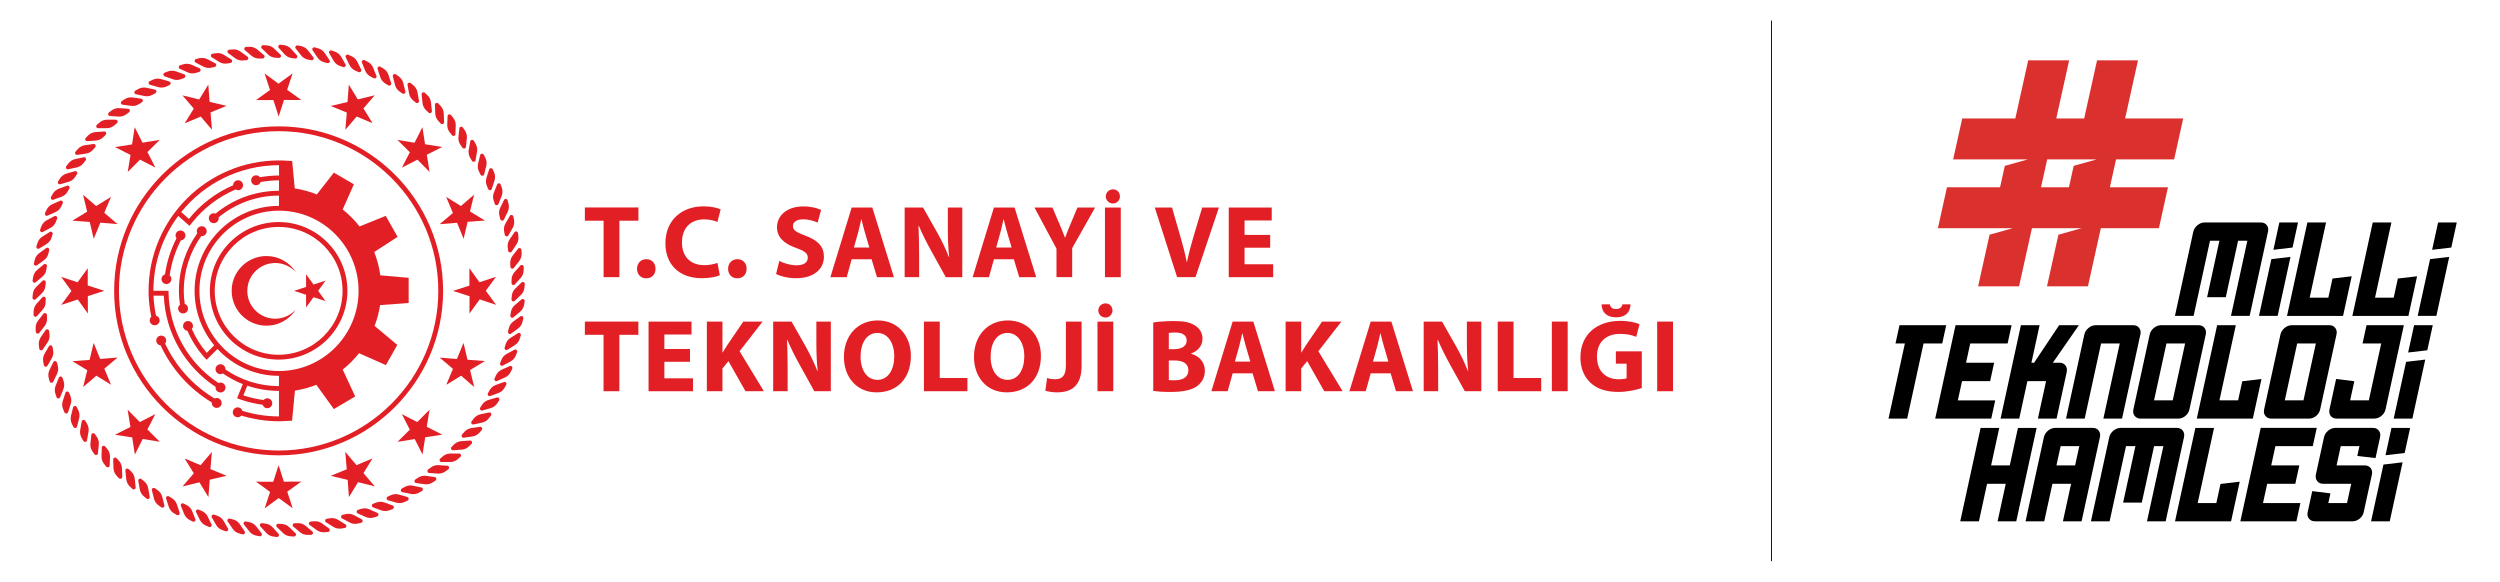 <?xml version="1.0" encoding="UTF-8"?><svg id="Layer_1" xmlns="http://www.w3.org/2000/svg" viewBox="0 0 1310.46 304.92"><defs><style>.cls-1{fill-rule:evenodd;}.cls-1,.cls-2,.cls-3,.cls-4{stroke-width:0px;}.cls-1,.cls-4{fill:#e31f26;}.cls-3{fill:#db312e;}</style></defs><path class="cls-4" d="m316.38,115.69h-9.81v-6.94h28.08v6.94h-9.97v29.59h-8.29v-29.59Z"/><path class="cls-4" d="m333.92,140.9c0-2.93,2.01-5.04,4.88-5.04s4.82,2.06,4.82,5.04-1.95,4.99-4.88,4.99-4.82-2.11-4.82-4.99Z"/><path class="cls-4" d="m377.31,144.26c-1.52.76-4.93,1.57-9.38,1.57-12.63,0-19.13-7.86-19.13-18.27,0-12.47,8.89-19.4,19.95-19.4,4.28,0,7.53.87,9,1.63l-1.68,6.56c-1.68-.7-4.01-1.36-6.94-1.36-6.56,0-11.65,3.96-11.65,12.09,0,7.32,4.34,11.92,11.71,11.92,2.49,0,5.26-.54,6.88-1.19l1.25,6.45Z"/><path class="cls-4" d="m381.66,140.9c0-2.93,2.01-5.04,4.88-5.04s4.82,2.06,4.82,5.04-1.95,4.99-4.88,4.99-4.82-2.11-4.82-4.99Z"/><path class="cls-4" d="m408.48,136.78c2.22,1.14,5.63,2.28,9.15,2.28,3.79,0,5.8-1.57,5.8-3.95s-1.73-3.57-6.12-5.14c-6.06-2.11-10.02-5.47-10.02-10.78,0-6.23,5.2-10.99,13.81-10.99,4.12,0,7.15.87,9.32,1.84l-1.84,6.66c-1.46-.7-4.06-1.73-7.64-1.73s-5.31,1.62-5.31,3.52c0,2.33,2.06,3.36,6.77,5.14,6.44,2.38,9.48,5.74,9.48,10.89,0,6.12-4.71,11.32-14.73,11.32-4.17,0-8.28-1.08-10.34-2.22l1.68-6.82Z"/><path class="cls-4" d="m446.43,135.92l-2.6,9.37h-8.56l11.16-36.5h10.83l11.32,36.5h-8.88l-2.82-9.37h-10.45Zm9.26-6.17l-2.28-7.75c-.65-2.17-1.3-4.87-1.84-7.04h-.11c-.54,2.17-1.08,4.93-1.68,7.04l-2.17,7.75h8.07Z"/><path class="cls-4" d="m474.2,145.29v-36.5h9.64l7.58,13.38c2.17,3.85,4.33,8.39,5.96,12.51h.16c-.54-4.82-.7-9.75-.7-15.22v-10.67h7.58v36.5h-8.66l-7.8-14.08c-2.17-3.9-4.55-8.61-6.34-12.89l-.16.05c.22,4.82.33,9.96.33,15.92v10.99h-7.58Z"/><path class="cls-4" d="m521,135.92l-2.6,9.37h-8.56l11.16-36.5h10.83l11.32,36.5h-8.88l-2.82-9.37h-10.45Zm9.26-6.17l-2.28-7.75c-.65-2.17-1.3-4.87-1.84-7.04h-.11c-.54,2.17-1.08,4.93-1.68,7.04l-2.17,7.75h8.07Z"/><path class="cls-4" d="m553.79,145.29v-14.95l-11.54-21.56h9.42l3.74,8.77c1.14,2.65,1.9,4.6,2.82,6.99h.11c.81-2.28,1.68-4.39,2.76-6.99l3.68-8.77h9.26l-12.02,21.28v15.22h-8.23Z"/><path class="cls-4" d="m587.49,108.79v36.5h-8.29v-36.5h8.29Zm-7.85-5.8c0-2.11,1.68-3.74,3.79-3.74s3.63,1.62,3.63,3.74c0,1.95-1.57,3.68-3.63,3.68-2.17,0-3.79-1.73-3.79-3.68Z"/><path class="cls-4" d="m617.02,145.29l-11.7-36.5h9.04l4.44,15.43c1.25,4.33,2.38,8.5,3.25,13.05h.16c.92-4.39,2.06-8.72,3.3-12.89l4.66-15.6h8.77l-12.29,36.5h-9.64Z"/><path class="cls-4" d="m665.81,129.85h-13.43v8.67h15v6.77h-23.29v-36.5h22.53v6.77h-14.24v7.58h13.43v6.72Z"/><path class="cls-4" d="m316.37,175.5h-9.8v-6.93h28.05v6.93h-9.96v29.57h-8.29v-29.57Z"/><path class="cls-4" d="m361.68,189.64h-13.43v8.67h15v6.77h-23.29v-36.5h22.53v6.77h-14.24v7.58h13.43v6.72Z"/><path class="cls-4" d="m370.52,168.57h8.18v16.14h.16c.81-1.41,1.68-2.71,2.49-4.01l8.28-12.13h10.13l-12.08,15.54,12.73,20.96h-9.64l-8.93-15.76-3.14,3.85v11.91h-8.18v-36.5Z"/><path class="cls-4" d="m405.28,205.07v-36.5h9.64l7.58,13.38c2.17,3.85,4.33,8.39,5.96,12.51h.16c-.54-4.82-.7-9.75-.7-15.22v-10.67h7.58v36.5h-8.66l-7.8-14.08c-2.17-3.9-4.55-8.61-6.34-12.89l-.16.05c.22,4.82.33,9.96.33,15.92v10.99h-7.58Z"/><path class="cls-4" d="m477.47,186.44c0,11.97-7.26,19.23-17.93,19.23s-17.17-8.18-17.17-18.58c0-10.94,6.99-19.12,17.76-19.12s17.33,8.4,17.33,18.47Zm-26.37.49c0,7.15,3.36,12.19,8.88,12.19s8.78-5.31,8.78-12.4c0-6.55-3.14-12.19-8.83-12.19s-8.83,5.31-8.83,12.4Z"/><path class="cls-4" d="m484.31,168.57h8.29v29.57h14.51v6.93h-22.8v-36.5Z"/><path class="cls-4" d="m545.64,186.44c0,11.97-7.26,19.23-17.93,19.23s-17.17-8.18-17.17-18.58c0-10.94,6.99-19.12,17.76-19.12s17.33,8.4,17.33,18.47Zm-26.37.49c0,7.15,3.36,12.19,8.88,12.19s8.78-5.31,8.78-12.4c0-6.55-3.14-12.19-8.83-12.19s-8.83,5.31-8.83,12.4Z"/><path class="cls-4" d="m558.73,168.57h8.23v23.07c0,10.4-4.98,14.03-13,14.03-1.89,0-4.38-.33-6.01-.87l.92-6.66c1.14.38,2.6.65,4.22.65,3.47,0,5.63-1.57,5.63-7.26v-22.96Z"/><path class="cls-4" d="m583.57,168.57v36.5h-8.29v-36.5h8.29Zm-7.85-5.8c0-2.11,1.68-3.74,3.79-3.74s3.63,1.62,3.63,3.74c0,1.95-1.57,3.68-3.63,3.68-2.17,0-3.79-1.73-3.79-3.68Z"/><path class="cls-4" d="m604.49,169.06c2.17-.43,6.55-.76,10.67-.76,5.04,0,8.12.49,10.78,2.06,2.54,1.35,4.39,3.85,4.39,7.15s-1.9,6.28-6.01,7.8v.11c4.17,1.14,7.26,4.28,7.26,8.99,0,3.3-1.51,5.9-3.79,7.75-2.65,2.11-7.09,3.3-14.35,3.3-4.06,0-7.09-.27-8.93-.54v-35.85Zm8.18,13.97h2.71c4.33,0,6.66-1.79,6.66-4.5s-2.11-4.22-5.85-4.22c-1.79,0-2.82.11-3.52.22v8.5Zm0,16.19c.81.11,1.79.11,3.2.11,3.74,0,7.04-1.41,7.04-5.25s-3.3-5.14-7.42-5.14h-2.82v10.29Z"/><path class="cls-4" d="m646.14,195.7l-2.6,9.37h-8.56l11.16-36.5h10.83l11.32,36.5h-8.88l-2.82-9.37h-10.45Zm9.26-6.17l-2.28-7.75c-.65-2.17-1.3-4.87-1.84-7.04h-.11c-.54,2.17-1.08,4.93-1.68,7.04l-2.17,7.75h8.07Z"/><path class="cls-4" d="m673.9,168.57h8.18v16.14h.16c.81-1.41,1.68-2.71,2.49-4.01l8.28-12.13h10.13l-12.08,15.54,12.73,20.96h-9.64l-8.93-15.76-3.14,3.85v11.91h-8.18v-36.5Z"/><path class="cls-4" d="m718.5,195.7l-2.6,9.37h-8.56l11.16-36.5h10.83l11.32,36.5h-8.88l-2.82-9.37h-10.45Zm9.26-6.17l-2.27-7.75c-.65-2.17-1.3-4.87-1.84-7.04h-.11c-.54,2.17-1.08,4.93-1.68,7.04l-2.17,7.75h8.07Z"/><path class="cls-4" d="m746.27,205.07v-36.5h9.64l7.58,13.38c2.17,3.85,4.33,8.39,5.96,12.51h.16c-.54-4.82-.7-9.75-.7-15.22v-10.67h7.58v36.5h-8.66l-7.8-14.08c-2.17-3.9-4.55-8.61-6.34-12.89l-.16.05c.22,4.82.33,9.96.33,15.92v10.99h-7.58Z"/><path class="cls-4" d="m785.08,168.57h8.29v29.57h14.51v6.93h-22.8v-36.5Z"/><path class="cls-4" d="m821.75,168.57v36.5h-8.29v-36.5h8.29Z"/><path class="cls-4" d="m860.6,203.39c-2.54.87-7.37,2.06-12.18,2.06-6.66,0-11.48-1.68-14.84-4.93-3.36-3.14-5.2-7.91-5.15-13.27.05-12.13,8.88-19.06,20.85-19.06,4.71,0,8.34.92,10.13,1.79l-1.73,6.61c-2-.87-4.5-1.57-8.5-1.57-6.88,0-12.08,3.9-12.08,11.81s4.71,11.97,11.48,11.97c1.89,0,3.41-.22,4.06-.54v-7.64h-5.63v-6.44h13.59v19.23Zm-16.73-43.87c.16,1.19.98,2.49,3.2,2.49s3.14-1.19,3.41-2.49h4.22c-.11,3.95-2.44,6.82-7.58,6.82s-7.53-2.87-7.58-6.82h4.33Z"/><path class="cls-4" d="m876.96,168.57v36.5h-8.29v-36.5h8.29Z"/><path class="cls-4" d="m235.99,242.18h-4.62c-.88,0-1.28-1.2-.59-1.79l1.32-1.15c1.13-.98,2.54-1.51,3.99-1.51h4.62c.89,0,1.28,1.19.59,1.8l-1.32,1.15c-1.13.98-2.54,1.51-4,1.51"/><path class="cls-4" d="m242.04,235.69l-4.62.32c-.87.06-1.35-1.11-.71-1.75l1.25-1.24c1.06-1.06,2.43-1.68,3.87-1.78l4.61-.32c.88-.06,1.36,1.11.71,1.75l-1.24,1.24c-1.06,1.06-2.43,1.68-3.88,1.79"/><path class="cls-4" d="m247.62,228.8l-4.58.65c-.87.12-1.43-1.01-.83-1.7l1.15-1.32c.99-1.13,2.31-1.85,3.74-2.05l4.58-.65c.88-.12,1.43,1.01.83,1.69l-1.15,1.33c-.99,1.13-2.31,1.85-3.74,2.05"/><path class="cls-4" d="m252.69,221.54l-4.53.95c-.87.19-1.5-.9-.94-1.63l1.06-1.4c.9-1.19,2.17-2.01,3.59-2.31l4.52-.95c.87-.19,1.5.9.95,1.63l-1.06,1.4c-.9,1.19-2.17,2-3.58,2.31"/><path class="cls-4" d="m257.25,213.93l-4.44,1.27c-.85.24-1.56-.8-1.07-1.57l.96-1.47c.81-1.25,2.03-2.15,3.42-2.55l4.44-1.27c.85-.25,1.56.79,1.07,1.56l-.96,1.47c-.82,1.25-2.03,2.15-3.43,2.55"/><path class="cls-4" d="m261.27,206.02l-4.34,1.58c-.84.31-1.61-.68-1.17-1.48l.85-1.53c.73-1.31,1.87-2.29,3.24-2.78l4.34-1.58c.84-.31,1.61.69,1.17,1.48l-.86,1.53c-.72,1.31-1.87,2.29-3.24,2.78"/><path class="cls-4" d="m264.73,197.85l-4.22,1.89c-.81.36-1.65-.57-1.27-1.4l.75-1.58c.63-1.36,1.71-2.42,3.03-3.01l4.22-1.88c.81-.36,1.66.58,1.27,1.4l-.75,1.59c-.64,1.35-1.71,2.41-3.03,3"/><path class="cls-4" d="m267.61,189.47l-4.09,2.17c-.78.42-1.69-.46-1.36-1.3l.63-1.64c.55-1.4,1.53-2.53,2.82-3.21l4.08-2.17c.78-.42,1.69.45,1.36,1.31l-.63,1.63c-.54,1.4-1.53,2.53-2.82,3.21"/><path class="cls-4" d="m269.89,180.91l-3.92,2.45c-.75.47-1.71-.34-1.45-1.21l.52-1.67c.44-1.43,1.35-2.63,2.59-3.4l3.91-2.44c.75-.47,1.72.33,1.45,1.2l-.52,1.67c-.44,1.44-1.35,2.63-2.58,3.4"/><path class="cls-4" d="m271.57,172.2l-3.74,2.72c-.72.52-1.74-.21-1.53-1.1l.4-1.71c.34-1.46,1.17-2.72,2.34-3.57l3.74-2.72c.72-.53,1.73.22,1.53,1.1l-.4,1.71c-.34,1.45-1.17,2.71-2.34,3.56"/><path class="cls-4" d="m272.65,163.4l-3.53,2.97c-.69.57-1.76-.1-1.61-1l.28-1.73c.24-1.48.97-2.79,2.09-3.73l3.54-2.97c.68-.57,1.75.1,1.6.99l-.27,1.73c-.24,1.48-.98,2.79-2.09,3.73"/><path class="cls-4" d="m273.1,154.54l-3.32,3.21c-.64.62-1.75.03-1.67-.88l.16-1.75c.13-1.49.78-2.86,1.82-3.86l3.32-3.21c.64-.62,1.76-.03,1.67.88l-.16,1.75c-.13,1.48-.77,2.85-1.82,3.86"/><path class="cls-4" d="m272.94,145.68l-3.09,3.43c-.6.66-1.74.15-1.72-.76l.03-1.76c.03-1.49.58-2.89,1.55-3.98l3.09-3.43c.59-.66,1.75-.15,1.73.77l-.03,1.75c-.03,1.5-.58,2.9-1.54,3.98"/><path class="cls-4" d="m272.16,136.85l-2.84,3.63c-.54.71-1.73.28-1.78-.63l-.09-1.76c-.07-1.48.38-2.93,1.27-4.07l2.85-3.64c.55-.7,1.72-.28,1.78.63l.09,1.76c.07,1.5-.38,2.93-1.27,4.08"/><path class="cls-4" d="m270.76,128.09l-2.59,3.83c-.5.74-1.71.39-1.82-.51l-.21-1.74c-.18-1.49.16-2.95.98-4.16l2.59-3.82c.5-.74,1.71-.4,1.81.51l.21,1.74c.18,1.48-.17,2.95-.98,4.15"/><path class="cls-4" d="m268.75,119.46l-2.31,4c-.44.77-1.68.51-1.85-.39l-.33-1.72c-.28-1.46-.03-2.95.69-4.21l2.31-4c.44-.77,1.68-.51,1.85.39l.33,1.72c.28,1.46.03,2.95-.69,4.22"/><path class="cls-4" d="m266.16,110.98l-2.03,4.16c-.38.79-1.64.62-1.87-.26l-.45-1.69c-.39-1.44-.25-2.95.38-4.25l2.03-4.15c.38-.79,1.64-.62,1.87.25l.45,1.7c.38,1.44.24,2.95-.39,4.25"/><path class="cls-4" d="m262.97,102.71l-1.73,4.29c-.34.82-1.59.73-1.88-.13l-.57-1.66c-.49-1.41-.46-2.92.09-4.27l1.73-4.28c.34-.82,1.6-.74,1.88.13l.57,1.66c.48,1.42.45,2.92-.09,4.27"/><path class="cls-4" d="m259.21,94.67l-1.44,4.4c-.26.84-1.53.85-1.88,0l-.68-1.62c-.58-1.38-.65-2.88-.21-4.26l1.43-4.4c.28-.84,1.53-.85,1.89,0l.69,1.61c.58,1.38.65,2.88.2,4.26"/><path class="cls-4" d="m254.9,86.93l-1.12,4.48c-.21.87-1.47.95-1.88.14l-.8-1.57c-.68-1.33-.84-2.82-.5-4.23l1.12-4.48c.22-.86,1.47-.95,1.89-.13l.79,1.56c.68,1.33.85,2.83.5,4.24"/><path class="cls-4" d="m250.06,79.5l-.8,4.55c-.15.87-1.4,1.05-1.87.27l-.9-1.51c-.77-1.29-1.05-2.77-.79-4.19l.8-4.55c.16-.87,1.4-1.05,1.87-.27l.9,1.51c.76,1.29,1.05,2.76.8,4.2"/><path class="cls-4" d="m244.72,72.43l-.49,4.59c-.09.88-1.32,1.15-1.84.4l-1-1.44c-.85-1.23-1.24-2.69-1.09-4.13l.49-4.59c.09-.89,1.33-1.15,1.84-.4l1.01,1.44c.86,1.22,1.24,2.67,1.09,4.13"/><path class="cls-4" d="m238.89,65.73l-.16,4.62c-.03.88-1.24,1.23-1.81.53l-1.09-1.37c-.95-1.17-1.43-2.59-1.38-4.04l.16-4.62c.03-.89,1.24-1.23,1.81-.52l1.1,1.36c.94,1.16,1.43,2.59,1.37,4.04"/><path class="cls-4" d="m232.61,59.47l.16,4.62c.03.89-1.15,1.32-1.77.65l-1.19-1.29c-1.02-1.1-1.6-2.49-1.66-3.94l-.16-4.62c-.02-.88,1.16-1.32,1.78-.65l1.19,1.29c1.02,1.1,1.6,2.49,1.65,3.94"/><path class="cls-4" d="m225.92,53.67l.48,4.59c.09.88-1.05,1.4-1.72.78l-1.28-1.2c-1.09-1.02-1.77-2.37-1.92-3.81l-.48-4.59c-.09-.88,1.06-1.39,1.72-.78l1.28,1.2c1.09,1.02,1.77,2.37,1.92,3.81"/><path class="cls-4" d="m218.83,48.34l.8,4.55c.15.88-.96,1.47-1.67.89l-1.36-1.1c-1.16-.95-1.93-2.24-2.18-3.67l-.8-4.55c-.16-.88.96-1.47,1.66-.9l1.37,1.11c1.16.94,1.93,2.24,2.18,3.67"/><path class="cls-4" d="m211.38,43.52l1.12,4.48c.22.86-.85,1.53-1.6,1l-1.43-1.01c-1.22-.86-2.09-2.1-2.43-3.5l-1.12-4.48c-.21-.87.85-1.53,1.6-1.01l1.43,1.01c1.22.87,2.09,2.11,2.43,3.51"/><path class="cls-4" d="m203.62,39.22l1.43,4.39c.27.84-.75,1.59-1.53,1.12l-1.5-.91c-1.28-.78-2.22-1.94-2.67-3.33l-1.43-4.39c-.28-.84.74-1.59,1.52-1.11l1.5.91c1.28.77,2.22,1.94,2.67,3.32"/><path class="cls-4" d="m195.58,35.49l1.74,4.28c.34.82-.63,1.63-1.45,1.22l-1.55-.8c-1.34-.68-2.35-1.79-2.9-3.14l-1.73-4.28c-.33-.82.63-1.63,1.44-1.22l1.57.8c1.33.68,2.35,1.79,2.89,3.14"/><path class="cls-4" d="m187.29,32.32l2.03,4.15c.39.79-.51,1.67-1.35,1.32l-1.62-.7c-1.37-.59-2.47-1.62-3.11-2.92l-2.03-4.15c-.38-.79.51-1.67,1.35-1.31l1.61.69c1.38.59,2.48,1.62,3.11,2.92"/><path class="cls-4" d="m178.81,29.74l2.31,4c.44.77-.4,1.71-1.26,1.41l-1.66-.57c-1.41-.49-2.58-1.44-3.31-2.7l-2.31-4c-.45-.77.4-1.71,1.26-1.41l1.65.58c1.42.49,2.58,1.44,3.31,2.7"/><path class="cls-4" d="m170.16,27.75l2.59,3.83c.5.75-.28,1.74-1.16,1.5l-1.69-.46c-1.45-.4-2.68-1.26-3.49-2.46l-2.58-3.83c-.49-.73.27-1.73,1.16-1.5l1.69.47c1.44.39,2.68,1.26,3.48,2.46"/><path class="cls-4" d="m161.4,26.37l2.85,3.64c.54.7-.16,1.75-1.05,1.57l-1.72-.34c-1.47-.29-2.76-1.07-3.65-2.22l-2.84-3.64c-.55-.69.15-1.74,1.05-1.57l1.72.34c1.47.29,2.76,1.06,3.65,2.21"/><path class="cls-4" d="m152.57,25.61l3.09,3.43c.59.66-.03,1.75-.94,1.63l-1.73-.21c-1.49-.19-2.83-.88-3.8-1.96l-3.09-3.44c-.59-.66.03-1.75.94-1.63l1.74.22c1.49.18,2.82.88,3.8,1.95"/><path class="cls-4" d="m143.7,25.46l3.33,3.22c.63.61.09,1.74-.83,1.69l-1.75-.1c-1.5-.08-2.88-.67-3.92-1.68l-3.33-3.21c-.64-.61-.09-1.75.82-1.7l1.75.1c1.5.08,2.88.67,3.93,1.68"/><path class="cls-4" d="m134.85,25.94l3.54,2.98c.68.56.21,1.73-.7,1.75l-1.75.02c-1.5.03-2.92-.47-4.03-1.4l-3.54-2.97c-.68-.57-.21-1.74.7-1.75l1.75-.03c1.5-.02,2.92.47,4.03,1.4"/><path class="cls-4" d="m126.05,27.03l3.74,2.71c.71.52.33,1.72-.58,1.8l-1.75.15c-1.49.13-2.95-.27-4.12-1.12l-3.74-2.72c-.72-.52-.34-1.72.58-1.8l1.75-.15c1.49-.12,2.94.27,4.12,1.13"/><path class="cls-4" d="m117.34,28.73l3.92,2.44c.75.47.45,1.69-.45,1.84l-1.74.27c-1.47.23-2.95-.06-4.19-.84l-3.92-2.44c-.75-.47-.45-1.69.45-1.84l1.74-.27c1.48-.23,2.96.06,4.19.83"/><path class="cls-4" d="m108.78,31.04l4.08,2.16c.78.43.57,1.66-.32,1.87l-1.71.39c-1.46.33-2.96.14-4.23-.54l-4.09-2.16c-.78-.41-.56-1.66.32-1.85l1.71-.4c1.46-.33,2.95-.14,4.24.55"/><path class="cls-4" d="m100.39,33.93l4.22,1.87c.81.37.69,1.62-.19,1.89l-1.69.51c-1.43.43-2.94.35-4.26-.24l-4.22-1.88c-.81-.37-.68-1.62.19-1.88l1.68-.51c1.43-.43,2.94-.35,4.26.25"/><path class="cls-4" d="m92.23,37.4l4.34,1.58c.83.31.79,1.56-.06,1.89l-1.64.62c-1.39.54-2.91.56-4.27.06l-4.34-1.57c-.83-.31-.79-1.57.06-1.89l1.64-.62c1.39-.53,2.9-.55,4.27-.06"/><path class="cls-4" d="m84.34,41.43l4.44,1.28c.85.24.9,1.5.07,1.89l-1.59.73c-1.36.63-2.86.75-4.25.36l-4.45-1.28c-.85-.25-.9-1.5-.07-1.89l1.59-.73c1.35-.63,2.86-.75,4.25-.35"/><path class="cls-4" d="m76.73,46l4.52.96c.87.19,1,1.43.2,1.88l-1.53.85c-1.31.72-2.8.95-4.22.65l-4.52-.96c-.87-.18-1.01-1.44-.21-1.88l1.54-.85c1.31-.72,2.79-.95,4.21-.65"/><path class="cls-4" d="m69.48,51.1l4.57.64c.88.13,1.1,1.36.34,1.86l-1.48.95c-1.25.81-2.72,1.15-4.16.94l-4.58-.64c-.88-.13-1.09-1.37-.33-1.86l1.47-.96c1.26-.81,2.73-1.14,4.17-.94"/><path class="cls-4" d="m62.59,56.69l4.61.32c.88.06,1.19,1.28.46,1.83l-1.41,1.04c-1.19.9-2.63,1.33-4.08,1.23l-4.61-.32c-.89-.06-1.2-1.28-.46-1.83l1.4-1.06c1.19-.9,2.64-1.33,4.09-1.22"/><path class="cls-4" d="m56.11,62.73h4.62c.88,0,1.28,1.2.59,1.8l-1.32,1.15c-1.13.98-2.54,1.51-3.99,1.51h-4.62c-.89,0-1.29-1.2-.59-1.79l1.32-1.15c1.13-.98,2.54-1.52,3.99-1.52"/><path class="cls-4" d="m50.07,69.23l4.61-.32c.88-.06,1.36,1.1.72,1.75l-1.25,1.23c-1.06,1.05-2.43,1.68-3.87,1.78l-4.61.32c-.88.06-1.36-1.11-.71-1.75l1.24-1.23c1.06-1.06,2.43-1.68,3.88-1.79"/><path class="cls-4" d="m44.5,76.12l4.58-.64c.87-.12,1.43,1.01.83,1.69l-1.15,1.32c-.99,1.13-2.31,1.85-3.74,2.05l-4.58.65c-.88.12-1.43-1.01-.84-1.7l1.16-1.32c.99-1.12,2.31-1.86,3.75-2.06"/><path class="cls-4" d="m39.41,83.39l4.52-.96c.87-.18,1.5.9.95,1.63l-1.06,1.4c-.9,1.19-2.17,2-3.59,2.31l-4.52.96c-.87.19-1.5-.9-.95-1.63l1.06-1.39c.9-1.2,2.17-2.01,3.59-2.31"/><path class="cls-4" d="m34.85,91l4.44-1.28c.85-.24,1.56.81,1.06,1.56l-.96,1.47c-.82,1.26-2.02,2.16-3.42,2.56l-4.44,1.27c-.85.25-1.56-.8-1.06-1.56l.96-1.47c.82-1.25,2.03-2.15,3.42-2.55"/><path class="cls-4" d="m30.84,98.9l4.34-1.57c.83-.31,1.61.69,1.16,1.48l-.85,1.53c-.73,1.31-1.87,2.29-3.24,2.78l-4.34,1.59c-.83.3-1.62-.69-1.17-1.48l.86-1.53c.73-1.31,1.87-2.29,3.24-2.79"/><path class="cls-4" d="m27.38,107.06l4.22-1.87c.81-.36,1.65.57,1.27,1.4l-.75,1.59c-.63,1.35-1.71,2.41-3.03,3l-4.22,1.88c-.81.35-1.65-.58-1.26-1.4l.74-1.59c.63-1.35,1.71-2.41,3.03-3.01"/><path class="cls-4" d="m24.5,115.45l4.09-2.17c.78-.41,1.69.46,1.36,1.31l-.63,1.64c-.54,1.39-1.53,2.53-2.82,3.2l-4.08,2.17c-.78.42-1.69-.45-1.36-1.3l.62-1.64c.55-1.39,1.54-2.52,2.82-3.21"/><path class="cls-4" d="m22.21,124.02l3.92-2.45c.75-.47,1.72.34,1.45,1.21l-.52,1.68c-.45,1.43-1.36,2.63-2.59,3.4l-3.93,2.44c-.75.47-1.72-.33-1.44-1.21l.51-1.67c.44-1.43,1.36-2.63,2.59-3.4"/><path class="cls-4" d="m20.53,132.72l3.74-2.72c.72-.52,1.74.22,1.53,1.11l-.4,1.71c-.34,1.45-1.17,2.72-2.34,3.57l-3.74,2.71c-.72.53-1.74-.22-1.53-1.1l.4-1.71c.34-1.46,1.17-2.72,2.34-3.57"/><path class="cls-4" d="m19.45,141.52l3.54-2.97c.68-.57,1.75.1,1.6,1l-.28,1.73c-.23,1.48-.97,2.79-2.08,3.73l-3.54,2.97c-.68.57-1.75-.09-1.6-.99l.27-1.73c.24-1.48.98-2.79,2.09-3.73"/><path class="cls-4" d="m19,150.38l3.32-3.22c.64-.61,1.75-.02,1.67.89l-.15,1.75c-.13,1.49-.78,2.85-1.82,3.86l-3.33,3.21c-.63.61-1.75.03-1.66-.88l.16-1.75c.13-1.48.77-2.85,1.82-3.86"/><path class="cls-4" d="m19.16,159.24l3.09-3.43c.59-.65,1.74-.15,1.73.76l-.04,1.76c-.03,1.49-.57,2.89-1.55,3.97l-3.09,3.44c-.59.66-1.74.15-1.72-.76l.04-1.75c.03-1.5.57-2.9,1.54-3.98"/><path class="cls-4" d="m19.95,168.07l2.84-3.64c.55-.69,1.73-.27,1.78.64l.09,1.76c.07,1.48-.38,2.93-1.27,4.07l-2.85,3.64c-.54.7-1.73.27-1.78-.64l-.09-1.75c-.07-1.49.38-2.94,1.27-4.07"/><path class="cls-4" d="m21.35,176.83l2.58-3.83c.49-.74,1.71-.4,1.81.51l.21,1.75c.18,1.48-.17,2.94-.98,4.15l-2.59,3.83c-.49.74-1.71.39-1.81-.51l-.21-1.74c-.18-1.48.17-2.95.98-4.15"/><path class="cls-4" d="m23.35,185.46l2.31-4c.44-.76,1.68-.5,1.85.39l.33,1.72c.28,1.47.04,2.95-.69,4.21l-2.31,4c-.45.76-1.68.51-1.85-.39l-.33-1.72c-.28-1.47-.03-2.95.69-4.21"/><path class="cls-4" d="m25.95,193.94l2.03-4.16c.39-.79,1.63-.62,1.87.26l.45,1.7c.39,1.44.25,2.94-.39,4.25l-2.03,4.15c-.38.79-1.64.62-1.87-.26l-.45-1.69c-.38-1.45-.25-2.95.4-4.25"/><path class="cls-4" d="m29.14,202.21l1.73-4.28c.34-.82,1.59-.74,1.89.13l.57,1.66c.49,1.42.45,2.92-.09,4.27l-1.73,4.28c-.33.82-1.59.74-1.88-.13l-.57-1.66c-.48-1.42-.45-2.92.09-4.27"/><path class="cls-4" d="m32.89,210.24l1.43-4.39c.27-.85,1.53-.85,1.88,0l.68,1.62c.58,1.37.65,2.88.21,4.26l-1.43,4.39c-.28.84-1.54.84-1.89,0l-.68-1.62c-.59-1.38-.65-2.88-.21-4.26"/><path class="cls-4" d="m37.2,217.99l1.12-4.48c.21-.87,1.48-.95,1.88-.14l.8,1.56c.67,1.34.84,2.83.5,4.24l-1.12,4.49c-.21.85-1.47.94-1.88.13l-.79-1.56c-.67-1.33-.85-2.83-.5-4.24"/><path class="cls-4" d="m42.04,225.42l.8-4.55c.16-.87,1.4-1.05,1.87-.27l.9,1.51c.77,1.28,1.04,2.77.79,4.19l-.8,4.55c-.16.88-1.4,1.05-1.87.27l-.9-1.51c-.76-1.29-1.04-2.76-.8-4.2"/><path class="cls-4" d="m47.38,232.5l.49-4.59c.09-.88,1.32-1.15,1.85-.4l1,1.44c.86,1.23,1.24,2.69,1.09,4.13l-.49,4.6c-.09.88-1.32,1.15-1.84.4l-1-1.44c-.85-1.22-1.24-2.69-1.09-4.13"/><path class="cls-4" d="m53.21,239.19l.16-4.62c.03-.88,1.24-1.24,1.81-.53l1.1,1.37c.94,1.16,1.42,2.59,1.37,4.04l-.16,4.62c-.03.88-1.24,1.23-1.81.52l-1.1-1.37c-.94-1.17-1.42-2.59-1.37-4.04"/><path class="cls-4" d="m59.49,245.45l-.16-4.62c-.02-.89,1.15-1.32,1.77-.65l1.19,1.28c1.01,1.09,1.6,2.49,1.65,3.94l.16,4.61c.03.89-1.15,1.32-1.78.65l-1.19-1.28c-1.01-1.1-1.6-2.48-1.65-3.93"/><path class="cls-4" d="m66.19,251.26l-.48-4.6c-.09-.88,1.05-1.4,1.72-.77l1.28,1.2c1.09,1.02,1.77,2.36,1.92,3.81l.49,4.6c.09.88-1.06,1.39-1.72.77l-1.29-1.2c-1.09-1.02-1.77-2.36-1.92-3.81"/><path class="cls-4" d="m73.28,256.58l-.8-4.55c-.15-.87.96-1.47,1.67-.89l1.36,1.1c1.16.95,1.92,2.24,2.17,3.67l.81,4.55c.15.87-.96,1.46-1.66.89l-1.37-1.11c-1.16-.95-1.93-2.23-2.18-3.67"/><path class="cls-4" d="m80.72,261.41l-1.12-4.48c-.22-.86.85-1.53,1.6-1l1.43,1.01c1.22.86,2.08,2.1,2.43,3.51l1.12,4.48c.21.86-.85,1.53-1.6,1l-1.44-1c-1.22-.87-2.08-2.1-2.43-3.51"/><path class="cls-4" d="m88.48,265.69l-1.43-4.39c-.27-.84.74-1.59,1.52-1.11l1.5.91c1.27.78,2.22,1.95,2.67,3.32l1.43,4.4c.28.84-.75,1.58-1.53,1.11l-1.5-.91c-1.28-.77-2.22-1.95-2.67-3.33"/><path class="cls-4" d="m96.53,269.43l-1.73-4.28c-.33-.82.63-1.63,1.44-1.22l1.56.8c1.34.68,2.36,1.79,2.9,3.14l1.73,4.28c.34.82-.62,1.63-1.44,1.22l-1.56-.8c-1.33-.68-2.35-1.79-2.9-3.14"/><path class="cls-4" d="m104.81,272.6l-2.02-4.15c-.39-.79.51-1.67,1.35-1.32l1.61.69c1.38.59,2.47,1.62,3.11,2.92l2.02,4.15c.38.79-.52,1.67-1.35,1.31l-1.61-.69c-1.38-.59-2.47-1.62-3.11-2.92"/><path class="cls-4" d="m113.3,275.18l-2.31-4c-.45-.77.39-1.7,1.26-1.4l1.65.57c1.42.49,2.58,1.44,3.31,2.7l2.31,4c.45.77-.4,1.71-1.26,1.41l-1.65-.57c-1.42-.49-2.58-1.44-3.31-2.7"/><path class="cls-4" d="m121.94,277.16l-2.59-3.82c-.5-.74.28-1.73,1.16-1.5l1.69.46c1.45.39,2.68,1.26,3.49,2.47l2.58,3.83c.5.73-.28,1.73-1.16,1.49l-1.69-.46c-1.45-.39-2.68-1.26-3.49-2.47"/><path class="cls-4" d="m130.7,278.55l-2.84-3.63c-.55-.7.15-1.75,1.04-1.57l1.72.34c1.47.29,2.76,1.07,3.65,2.21l2.84,3.64c.54.7-.16,1.74-1.05,1.57l-1.72-.34c-1.47-.29-2.76-1.06-3.65-2.22"/><path class="cls-4" d="m139.53,279.31l-3.09-3.43c-.59-.66.03-1.75.94-1.64l1.74.21c1.49.18,2.82.88,3.8,1.96l3.09,3.43c.59.66-.03,1.75-.94,1.64l-1.74-.22c-1.48-.19-2.82-.87-3.8-1.95"/><path class="cls-4" d="m148.4,279.46l-3.32-3.22c-.64-.61-.1-1.74.83-1.69l1.75.1c1.5.08,2.88.67,3.93,1.67l3.32,3.22c.64.61.09,1.75-.82,1.7l-1.75-.1c-1.5-.08-2.88-.68-3.93-1.68"/><path class="cls-4" d="m157.26,278.99l-3.54-2.98c-.68-.57-.21-1.73.7-1.75l1.75-.03c1.5-.03,2.92.47,4.03,1.41l3.54,2.97c.68.56.21,1.74-.71,1.75l-1.75.02c-1.5.03-2.92-.47-4.03-1.4"/><path class="cls-4" d="m166.06,277.9l-3.75-2.72c-.71-.52-.32-1.72.58-1.8l1.75-.15c1.48-.13,2.94.26,4.11,1.12l3.75,2.71c.71.52.33,1.72-.58,1.79l-1.75.16c-1.49.12-2.94-.27-4.12-1.12"/><path class="cls-4" d="m174.76,276.2l-3.91-2.46c-.75-.46-.46-1.69.45-1.82l1.74-.27c1.47-.23,2.96.06,4.19.84l3.92,2.44c.75.47.45,1.69-.45,1.84l-1.74.27c-1.48.23-2.95-.07-4.19-.83"/><path class="cls-4" d="m183.33,273.89l-4.08-2.16c-.78-.43-.56-1.66.32-1.86l1.71-.39c1.47-.33,2.96-.14,4.25.54l4.07,2.17c.78.41.57,1.66-.32,1.86l-1.71.39c-1.46.34-2.96.15-4.23-.54"/><path class="cls-4" d="m191.71,271l-4.22-1.88c-.81-.36-.69-1.61.19-1.88l1.68-.51c1.43-.43,2.93-.35,4.26.24l4.22,1.88c.81.37.68,1.62-.19,1.88l-1.68.51c-1.43.43-2.94.35-4.26-.24"/><path class="cls-4" d="m199.88,267.53l-4.34-1.59c-.84-.3-.79-1.56.05-1.88l1.65-.62c1.4-.53,2.91-.55,4.27-.05l4.34,1.57c.84.3.79,1.57-.05,1.89l-1.65.62c-1.4.53-2.9.55-4.27.06"/><path class="cls-4" d="m207.77,263.49l-4.44-1.28c-.85-.24-.9-1.5-.08-1.89l1.6-.73c1.36-.63,2.86-.75,4.26-.35l4.44,1.28c.85.25.9,1.5.07,1.89l-1.6.73c-1.35.63-2.85.75-4.25.35"/><path class="cls-4" d="m215.37,258.91l-4.52-.96c-.87-.19-1-1.43-.2-1.88l1.53-.84c1.31-.72,2.8-.95,4.22-.65l4.52.96c.87.19,1,1.43.21,1.88l-1.54.84c-1.31.72-2.79.94-4.22.65"/><path class="cls-4" d="m222.63,253.83l-4.58-.65c-.88-.12-1.1-1.36-.33-1.85l1.47-.95c1.25-.81,2.73-1.15,4.16-.95l4.58.65c.87.13,1.1,1.37.34,1.85l-1.48.95c-1.26.82-2.72,1.15-4.16.95"/><path class="cls-4" d="m229.51,248.24l-4.61-.32c-.88-.06-1.19-1.28-.46-1.83l1.4-1.05c1.19-.89,2.64-1.33,4.08-1.22l4.61.32c.89.06,1.2,1.28.46,1.83l-1.41,1.06c-1.19.9-2.63,1.32-4.08,1.23"/><polygon class="cls-1" points="134.17 52.47 141.53 47.18 138.68 38.49 145.99 43.86 153.37 38.47 150.53 47.08 157.93 52.43 148.87 52.39 146.07 61.08 143.31 52.45 134.17 52.47"/><polygon class="cls-1" points="96.81 64.63 101.58 56.92 95.63 49.99 104.43 52.15 109.19 44.34 109.86 53.38 118.75 55.5 110.36 58.93 111.1 68.03 105.24 61.11 96.81 64.63"/><polygon class="cls-1" points="66.95 90.16 68.41 81.21 60.25 77.09 69.21 75.71 70.62 66.68 74.7 74.78 83.72 73.32 77.28 79.7 81.45 87.84 73.39 83.68 66.95 90.16"/><polygon class="cls-1" points="49.13 125.18 47.05 116.35 37.94 115.66 45.69 110.96 43.53 102.08 50.4 108 58.18 103.2 54.67 111.56 61.64 117.48 52.6 116.72 49.13 125.18"/><polygon class="cls-1" points="46.06 164.34 40.77 156.99 32.08 159.83 37.45 152.52 32.06 145.14 40.66 147.98 46.02 140.58 45.98 149.64 54.67 152.44 46.04 155.21 46.06 164.34"/><polygon class="cls-1" points="58.22 201.7 50.51 196.93 43.58 202.88 45.74 194.08 37.93 189.32 46.97 188.65 49.08 179.76 52.51 188.15 61.62 187.41 54.7 193.27 58.22 201.7"/><polygon class="cls-1" points="83.75 231.57 74.8 230.11 70.68 238.26 69.3 229.3 60.27 227.89 68.37 223.81 66.91 214.79 73.29 221.23 81.43 217.06 77.27 225.12 83.75 231.57"/><polygon class="cls-1" points="118.77 249.39 109.94 251.46 109.25 260.57 104.55 252.82 95.67 254.98 101.59 248.11 96.79 240.33 105.15 243.84 111.07 236.88 110.31 245.91 118.77 249.39"/><polygon class="cls-1" points="157.93 252.45 150.58 257.74 153.42 266.43 146.11 261.07 138.73 266.46 141.57 257.85 134.17 252.49 143.23 252.54 146.03 243.84 148.8 252.47 157.93 252.45"/><polygon class="cls-1" points="195.29 240.29 190.52 248 196.47 254.93 187.67 252.77 182.91 260.58 182.24 251.54 173.35 249.43 181.74 246 181 236.89 186.86 243.81 195.29 240.29"/><polygon class="cls-1" points="225.16 214.76 223.7 223.71 231.85 227.84 222.89 229.21 221.48 238.24 217.4 230.15 208.38 231.6 214.82 225.22 210.65 217.09 218.71 221.24 225.16 214.76"/><polygon class="cls-1" points="242.97 179.75 245.05 188.57 254.16 189.26 246.41 193.97 248.57 202.85 241.7 196.93 233.92 201.72 237.43 193.36 230.47 187.44 239.5 188.2 242.97 179.75"/><polygon class="cls-1" points="246.04 140.58 251.33 147.94 260.02 145.09 254.65 152.4 260.04 159.78 251.44 156.94 246.08 164.34 246.13 155.28 237.43 152.48 246.06 149.72 246.04 140.58"/><polygon class="cls-1" points="233.88 103.22 241.59 107.99 248.52 102.04 246.36 110.84 254.17 115.6 245.13 116.27 243.02 125.16 239.59 116.77 230.48 117.51 237.4 111.65 233.88 103.22"/><polygon class="cls-1" points="208.35 73.36 217.3 74.82 221.42 66.66 222.8 75.62 231.83 77.03 223.73 81.11 225.19 90.13 218.81 83.69 210.68 87.86 214.83 79.8 208.35 73.36"/><polygon class="cls-1" points="173.34 55.54 182.16 53.46 182.85 44.35 187.55 52.1 196.43 49.94 190.52 56.81 195.31 64.59 186.95 61.08 181.03 68.05 181.79 59.01 173.34 55.54"/><path class="cls-4" d="m146.05,238.68c-47.54,0-86.22-38.67-86.22-86.22s38.68-86.22,86.22-86.22,86.22,38.68,86.22,86.22-38.68,86.22-86.22,86.22m0-169.92c-46.15,0-83.7,37.55-83.7,83.7s37.55,83.7,83.7,83.7,83.7-37.55,83.7-83.7-37.55-83.7-83.7-83.7"/><path class="cls-4" d="m144.26,167.06h-.02c-4.78,0-9.01-2.31-11.69-5.84-1.84-2.44-2.91-5.47-2.91-8.76,0-1.26.15-2.48.45-3.64.93-3.57,3.17-6.62,6.16-8.57.61-.4,1.26-.77,1.94-1.08,1.85-.84,3.89-1.31,6.06-1.31,4.31,0,8.18,1.87,10.86,4.85-3.23-5.1-8.94-8.5-15.42-8.5-1.89,0-3.72.29-5.44.83-.76.24-1.48.51-2.17.84-3.28,1.5-6.03,3.94-7.9,6.97-1.75,2.79-2.74,6.1-2.74,9.61,0,5.46,2.39,10.35,6.18,13.69,3.22,2.85,7.44,4.56,12.07,4.56.3,0,.62,0,.93-.03,2.86-.13,5.54-.93,7.91-2.26,2.68-1.48,4.95-3.62,6.58-6.21-2.09,2.32-4.9,3.97-8.07,4.58-.91.19-1.84.27-2.79.27Z"/><polygon class="cls-4" points="164.35 149.15 162.13 146.1 160.44 143.79 160.44 150.41 154.15 152.46 160.44 154.52 160.44 161.15 164.35 155.78 170.65 157.83 167.79 153.88 166.76 152.46 170.65 147.11 164.35 149.15"/><path class="cls-4" d="m214.22,158.81v-13.18l-14.86-1.31c-.59-4.25-1.68-8.35-3.2-12.22l12.26-7.94-6.22-11-13.72,5.55c-2.59-3.3-5.56-6.29-8.84-8.91l5.86-13.2-10.49-6.1-8.93,11.42c-3.68-1.47-7.56-2.54-11.58-3.16l-1.35-14.38-4.97-.25c-.64-.02-1.29-.03-1.94-.03-37.69,0-68.35,30.66-68.36,68.35v2.52h.05c.14,3.78.65,7.45,1.38,11.05-.51.47-.83,1.14-.83,1.88,0,1.43,1.16,2.6,2.6,2.6s2.6-1.16,2.6-2.6c0-1.19-.82-2.15-1.92-2.46-.69-3.41-1.16-6.9-1.3-10.47h5.4c.82,20.01,11.48,37.45,27.19,47.85-.01.11-.06.2-.06.31,0,1.43,1.16,2.6,2.6,2.6s2.6-1.16,2.6-2.6-1.16-2.6-2.6-2.6c-.38,0-.74.09-1.07.24-15.47-10.2-25.84-27.53-26.17-47.33v-1h-7.94c0-14.71,4.85-28.3,13.03-39.27l5.86,5.21,1.62-1.93c5.94-7.46,13.72-13.33,22.59-17.14.38.23.81.39,1.29.39,1.43,0,2.6-1.16,2.6-2.6s-1.16-2.6-2.6-2.6-2.6,1.16-2.6,2.6c0,0,0,0,0,0-9.09,3.96-17.05,10.02-23.17,17.66l-4.04-3.6c12.08-14.97,30.56-24.56,51.25-24.56h0l.03,5.4s-.02,0-.04,0c-3.41,0-6.73.35-9.98.9-.48-.6-1.18-1-2-1-1.43,0-2.6,1.16-2.6,2.6s1.16,2.6,2.6,2.6c1.12,0,2.05-.71,2.42-1.7,3.12-.52,6.3-.86,9.57-.86v5.46c-12.62,0-24.18,4.52-33.23,11.97-.3-.12-.61-.19-.95-.19-1.43,0-2.6,1.16-2.6,2.6s1.16,2.6,2.6,2.6,2.6-1.16,2.6-2.6c0-.15-.06-.28-.09-.43,8.63-7.11,19.65-11.42,31.67-11.42v5.38c-24.39,0-44.24,19.98-44.24,44.55,0,11.33,4.22,21.68,11.17,29.55l-.87-1.02-3.92,3.96c-3.2-3.72-5.82-7.93-7.82-12.47.36-.44.6-.98.6-1.6,0-1.43-1.16-2.6-2.6-2.6s-2.6,1.16-2.6,2.6c0,1.31.99,2.36,2.26,2.53,2.13,4.86,4.94,9.36,8.37,13.33l.81.92c.19.2.4.39.59.59l.33.33,5.66-5.66c8.08,8.67,19.55,14.09,32.25,14.09v5.38c-10.42,0-20.07-3.24-28.08-8.72,0-.05.03-.09.03-.14,0-1.43-1.16-2.6-2.6-2.6s-2.6,1.16-2.6,2.6,1.16,2.6,2.6,2.6c.46,0,.88-.15,1.26-.37,3.25,2.21,6.71,4.14,10.43,5.59l-3,7.37.31.15c.21.08.42.15.63.23l1.41.51c3.54,1.22,7.25,2.02,11.05,2.57.34,1.04,1.28,1.81,2.44,1.81,1.43,0,2.6-1.16,2.6-2.6s-1.16-2.6-2.6-2.6c-.78,0-1.46.37-1.94.91-3.64-.52-7.2-1.28-10.6-2.44l2.05-5.07-1.37-.48c5.61,2.06,11.66,3.19,17.98,3.19v13.38c-6.67,0-13.09-1.05-19.16-2.9-.32-1.07-1.28-1.86-2.45-1.86-1.43,0-2.6,1.16-2.6,2.6s1.16,2.6,2.6,2.6c.76,0,1.43-.34,1.9-.86,6.25,1.89,12.85,2.96,19.71,2.96.19,0,.37,0,.55,0l6.31-.29,1.51-15.77h0c3.89-.61,7.65-1.64,11.22-3.04l9.18,12.72,11.19-6.62-6.55-14.09c3.17-2.53,6.04-5.4,8.56-8.57l14.07,6.21,5.99-10.57-11.9-9.96c1.32-3.48,2.3-7.13,2.88-10.91l14.96-1.11Zm-67.97,35.67c-23,0-41.71-18.85-41.71-42.02s18.71-42.02,41.71-42.02,41.71,18.85,41.71,42.02-18.71,42.02-41.71,42.02Z"/><path class="cls-4" d="m95.97,164.3c1.43,0,2.6-1.16,2.6-2.6,0-1.13-.73-2.07-1.74-2.42-.31-2.23-.51-4.5-.51-6.82,0-10.7,3.41-20.59,9.16-28.72.09,0,.17.05.26.05,1.43,0,2.6-1.16,2.6-2.6s-1.16-2.6-2.6-2.6-2.6,1.16-2.6,2.6c0,.4.1.76.26,1.1-6.03,8.54-9.62,18.93-9.62,30.17,0,2.47.22,4.89.55,7.27-.58.48-.97,1.17-.97,1.98,0,1.43,1.16,2.6,2.6,2.6Z"/><path class="cls-4" d="m113.59,208.62c-.4,0-.77.11-1.11.27-11.28-6.78-20.36-16.81-25.94-28.82.34-.44.57-.96.57-1.55,0-1.43-1.16-2.6-2.6-2.6s-2.6,1.16-2.6,2.6c0,1.33,1.01,2.39,2.3,2.54,5.77,12.45,15.16,22.87,26.83,29.91,0,.09-.05.16-.05.25,0,1.43,1.16,2.6,2.6,2.6s2.6-1.16,2.6-2.6-1.16-2.6-2.6-2.6Z"/><path class="cls-4" d="m97.21,123.43c0-1.43-1.16-2.6-2.6-2.6s-2.6,1.16-2.6,2.6c0,.56.22,1.05.52,1.47-3,5.83-5.07,12.2-6.04,18.93-1.06.33-1.84,1.28-1.84,2.44,0,1.43,1.16,2.6,2.6,2.6s2.6-1.16,2.6-2.6c0-.78-.36-1.45-.9-1.93.92-6.53,2.93-12.71,5.85-18.36,1.34-.1,2.41-1.19,2.41-2.56Z"/><path class="cls-4" d="m146.06,116.4c-19.88,0-36.05,16.17-36.05,36.05s16.17,36.05,36.05,36.05,36.05-16.17,36.05-36.05-16.17-36.05-36.05-36.05Zm0,69.56c-18.47,0-33.5-15.03-33.5-33.5s15.03-33.5,33.5-33.5,33.5,15.03,33.5,33.5-15.03,33.5-33.5,33.5Z"/><path class="cls-3" d="m1139.65,83.55l4.75-21.46h-30.45l6.75-30.45h-21.46l-6.75,30.45h-14.63l6.75-30.45h-21.46l-6.75,30.45h-27.83l-4.76,21.46h39.2l-12.12,3.39-2.49,11.23h-27.83l-4.75,21.46h39.19l-12.11,3.39-6,27.06h21.46l6.75-30.45h25.99l-12.11,3.39-5.99,27.06h21.46l6.75-30.45h30.45l4.75-21.46h-30.45l3.24-14.63h30.45Zm-52.66,3.39l-2.49,11.23h-14.63l3.24-14.63h25.99l-12.12,3.39Z"/><path class="cls-2" d="m1191.68,130.94l3.12-14.33h9.79l-2.87,13.15-10.05,1.18Zm93.25-1.18l2.87-13.15h-9.79l-3.13,14.33,10.05-1.18Zm-96.08-8.21c.3-1.37.09-2.54-.64-3.5-.72-.96-1.77-1.44-3.15-1.44h-29.38c-1.38,0-2.65.48-3.81,1.44-1.17.96-1.9,2.12-2.2,3.5l-9.6,44.04h9.79l8.59-39.4h4.93l-6.45,29.6h9.79l6.45-29.6h4.86l-8.59,39.4h9.79l9.6-44.04Zm43.86,23.27l-10.05,1.18-2.18,10.02h-9.79l8.59-39.4h-9.79l-10.67,48.97h29.38l4.53-20.77Zm34.26,0l-10.05,1.18-2.18,10.02h-9.79l8.59-39.4h-9.79l-10.67,48.97h29.38l4.53-20.77Zm-76.36-8.99l-6.49,29.76h9.79l6.74-30.94-10.05,1.18Zm83.2,0l-6.49,29.76h9.79l6.74-30.94-10.05,1.18Zm-253.63,34.64h-24.5l-2.09,9.57h4.92l-8.59,39.4h9.79l8.59-39.4h9.79l2.09-9.57Zm25.68,39.4h-19.59l2.2-10.09h14.73l2.1-9.65h-14.73l2.2-10.09h19.59l2.09-9.57h-29.38l-10.67,48.97h29.38l2.09-9.57Zm33.5-39.4l-13.12,19.66h-1.4l4.28-19.66h-9.79l-10.67,48.97h9.79l4.28-19.66h9.79l-4.29,19.66h9.79l5.31-24.37c.3-1.37.09-2.54-.64-3.5-.73-.96-1.77-1.44-3.15-1.44h-3.46l13.64-19.66h-10.38Zm42.6,4.93c.3-1.37.09-2.54-.64-3.5-.73-.96-1.77-1.44-3.15-1.44h-19.59c-1.37,0-2.65.48-3.81,1.44-1.17.96-1.9,2.12-2.2,3.5l-9.6,44.04h9.79l8.59-39.4h9.79l-8.59,39.4h9.79l9.6-44.04Zm34.26,0c.3-1.37.09-2.54-.64-3.5-.73-.96-1.77-1.44-3.15-1.44h-19.59c-1.37,0-2.64.48-3.81,1.44-1.17.96-1.9,2.13-2.2,3.5l-8.54,39.18c-.3,1.37-.07,2.53.68,3.46.75.93,1.82,1.4,3.19,1.4h19.59c1.37,0,2.63-.47,3.77-1.4,1.13-.93,1.85-2.09,2.15-3.46l8.54-39.18Zm-27.1,34.46l6.5-29.83h9.79l-6.5,29.83h-9.79Zm56.29-11.19l-10.05,1.18-2.18,10.01h-9.79l8.59-39.4h-9.79l-10.67,48.97h29.38l4.53-20.77Zm39.34-23.27c.3-1.37.09-2.54-.64-3.5-.73-.96-1.77-1.44-3.15-1.44h-19.59c-1.38,0-2.65.48-3.81,1.44-1.17.96-1.9,2.13-2.2,3.5l-8.54,39.18c-.3,1.37-.07,2.53.68,3.46.75.93,1.82,1.4,3.19,1.4h19.59c1.37,0,2.63-.47,3.77-1.4,1.13-.93,1.85-2.09,2.15-3.46l8.54-39.18Zm-27.1,34.46l6.5-29.83h9.79l-6.5,29.83h-9.79Zm62.44-39.4h-19.59l-2.09,9.57h9.79l-6.5,29.82h-9.79l2.18-10.02-9.54-1.18-3.47,15.91c-.3,1.37-.08,2.53.64,3.46.73.93,1.78,1.4,3.16,1.4h19.59c1.37,0,2.64-.47,3.8-1.4,1.16-.93,1.89-2.09,2.19-3.46l9.61-44.11Zm1.14,19.21l-6.49,29.76h9.79l6.74-30.94-10.05,1.18Zm11.12-6.07l2.87-13.15h-9.79l-3.12,14.33,10.05-1.18Zm-11.87,53.85l2.87-13.15h-9.79l-3.12,14.33,10.05-1.18Zm-192.92-13.15h-9.79l-4.28,19.66h-9.79l4.28-19.66h-9.79l-10.67,48.97h9.79l4.28-19.66h9.79l-4.28,19.66h9.79l10.67-48.97Zm33.19,4.93c.3-1.37.09-2.54-.64-3.5-.72-.96-1.77-1.44-3.15-1.44h-19.59c-1.37,0-2.64.48-3.81,1.44-1.17.96-1.9,2.13-2.2,3.5l-9.6,44.04h9.79l4.29-19.66h9.79l-4.29,19.66h9.79l9.6-44.04Zm-22.8,14.73l2.2-10.09h9.79l-2.2,10.09h-9.79Zm66.86-14.73c.3-1.37.09-2.54-.64-3.5s-1.77-1.44-3.15-1.44h-29.38c-1.37,0-2.64.48-3.81,1.44-1.17.96-1.9,2.12-2.2,3.5l-9.6,44.04h9.79l8.59-39.4h4.94l-6.45,29.6h9.79l6.45-29.6h4.86l-8.59,39.4h9.79l9.6-44.04Zm29.19,23.27l-10.05,1.18-2.18,10.02h-9.79l8.59-39.4h-9.79l-10.67,48.97h29.38l4.53-20.77Zm31.82,11.19h-19.59l2.2-10.09h14.73l2.1-9.65h-14.73l2.2-10.09h19.59l2.09-9.57h-29.38l-10.67,48.97h29.38l2.09-9.57Zm37.49-14.8c.3-1.37.09-2.54-.64-3.5-.72-.96-1.77-1.44-3.15-1.44h-14.73l2.2-10.09h9.79l-1.12,5.15,9.55,1.11,2.38-10.9c.3-1.37.09-2.54-.64-3.5-.73-.96-1.77-1.44-3.15-1.44h-19.59c-1.37,0-2.65.48-3.81,1.44-1.17.96-1.9,2.12-2.2,3.5l-4.24,19.44c-.3,1.37-.07,2.54.67,3.5.75.96,1.81,1.44,3.18,1.44h14.65l-2.2,10.09h-9.79l1.11-5.08-9.54-1.18-2.39,10.97c-.3,1.37-.07,2.53.68,3.46.75.93,1.82,1.4,3.19,1.4h19.59c1.37,0,2.63-.47,3.77-1.4,1.14-.93,1.85-2.09,2.15-3.46l4.25-19.52Zm6.05-5.38l-6.49,29.76h9.79l6.74-30.94-10.05,1.18Z"/><rect class="cls-2" x="928.35" y="10.78" width=".47" height="283.36"/></svg>